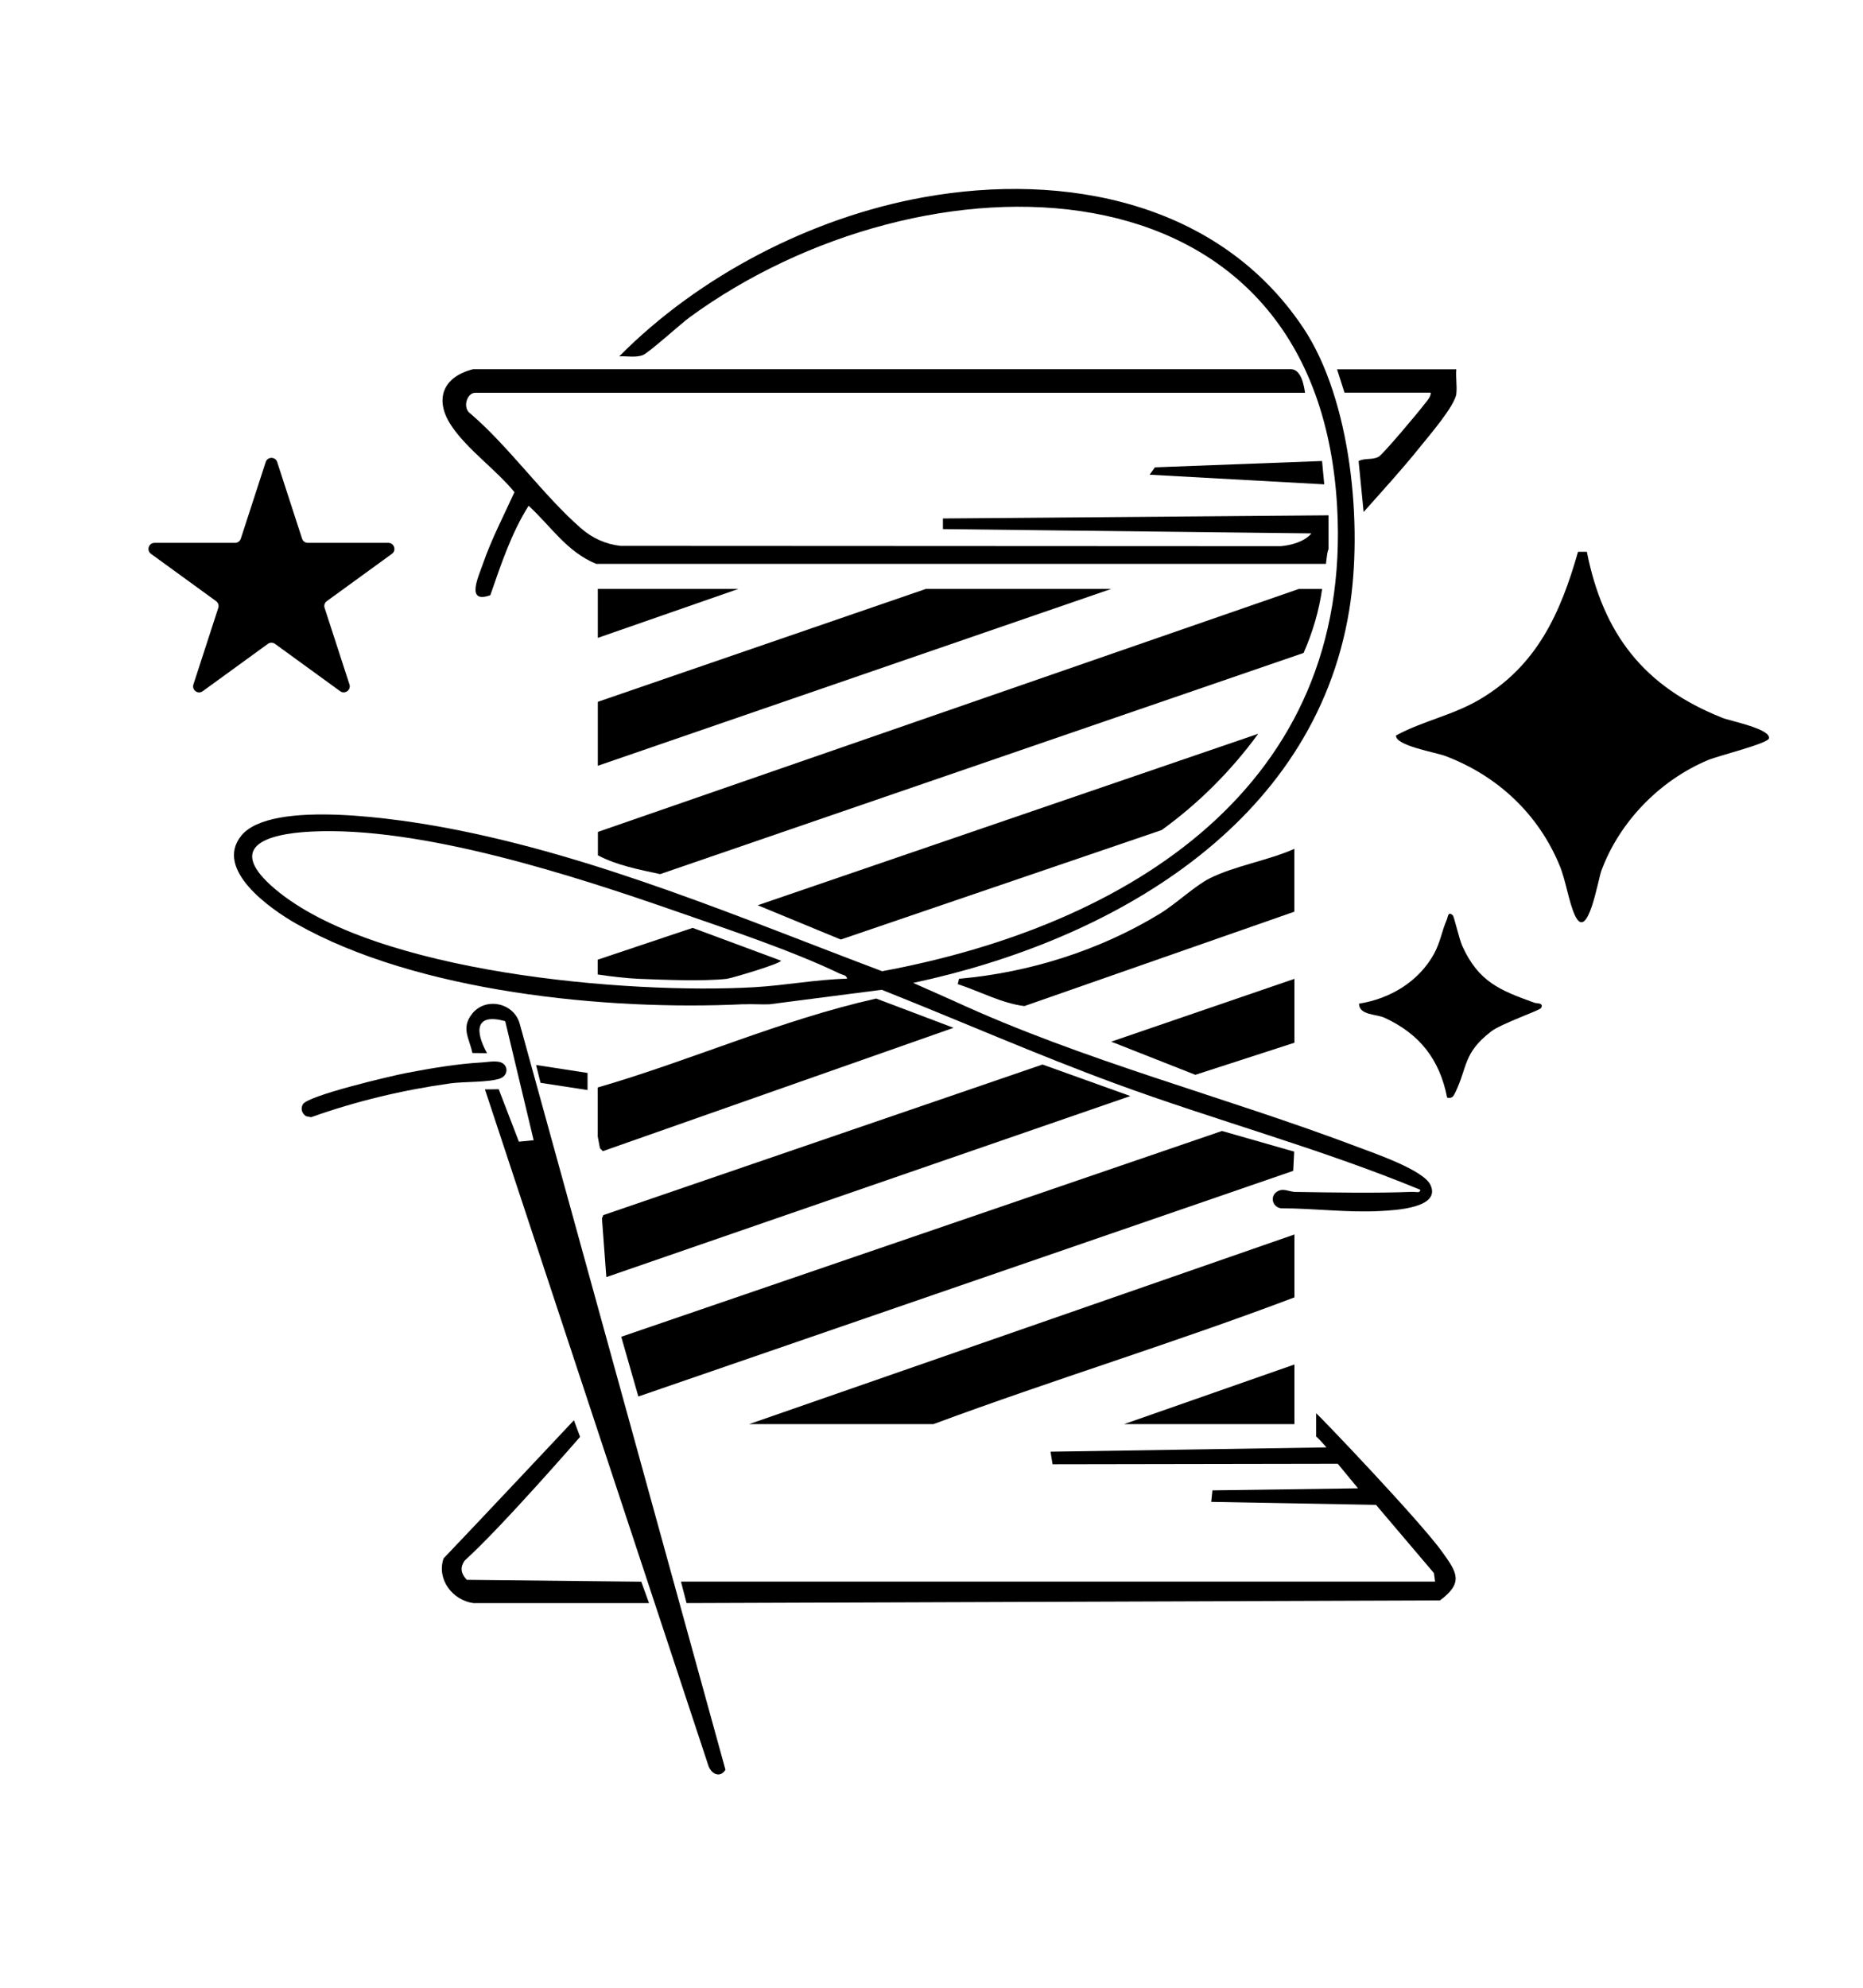 <svg viewBox="0 0 229.92 245.24" xmlns="http://www.w3.org/2000/svg" data-name="Layer 1" id="Layer_1">
  <g>
    <path d="M163.17,72.66c-.39,2.72-1.18,5.39-2.29,7.9l-79.41,27.29c-2.58-.56-5.34-1.08-7.68-2.32v-2.89l86.49-29.97h2.89Z"></path>
    <polygon points="137.14 72.66 73.78 94.48 73.78 86.59 114.27 72.66 137.14 72.66"></polygon>
    <path d="M73.78,134.17c11.55-3.35,22.59-8.33,34.35-10.97l9.55,3.61-43.28,15.22-.36-.37-.27-1.44v-6.05Z"></path>
    <path d="M73.78,118.4l11.7-3.92,10.91,4.05c0,.35-6.15,2.18-6.71,2.24-2.93.32-7.73.12-10.79,0-1.57-.06-3.55-.3-5.12-.54v-1.84Z"></path>
    <polygon points="91.13 72.66 73.78 78.7 73.78 72.66 91.13 72.66"></polygon>
    <polygon points="159.72 142.09 159.6 144.46 78.78 172.3 76.67 164.93 150.81 139.54 159.72 142.09"></polygon>
    <polygon points="139.5 135.23 74.83 157.57 74.29 150.33 74.46 149.92 128.66 131.34 139.5 135.23"></polygon>
    <path d="M92.45,175.71l67.3-23.4v7.76c-14.71,5.57-29.8,10.17-44.56,15.64h-22.74Z"></path>
    <path d="M155.28,90.54c-3.33,4.55-7.34,8.57-11.91,11.87l-39.61,13.51-10.25-4.23,61.78-21.16Z"></path>
    <path d="M159.75,112.48l-33.33,11.65c-2.78-.34-5.53-1.83-8.22-2.71l.16-.66c8.66-.76,17.39-3.51,24.8-8.04,1.98-1.21,4.33-3.45,6.15-4.36,3.06-1.53,7.26-2.21,10.43-3.63v7.76Z"></path>
    <polygon points="159.75 120.77 159.75 128.65 147.52 132.61 137.14 128.52 159.75 120.77"></polygon>
    <polygon points="159.75 168.35 159.75 175.71 138.72 175.71 159.75 168.35"></polygon>
  </g>
  <path d="M91.8,123.91c1.05-.05,2.1.04,3.15,0l13.87-1.79c9.57,3.8,19.05,7.97,28.72,11.53,12.5,4.6,25.42,8.05,37.73,13.14.06.46-.6.25-.92.26-4.85.18-9.61.08-14.47.01-.82-.01-1.55-.56-2.33,0-.86.62-.48,1.89.56,2.02,4.1,0,8.21.56,12.31.33,1.67-.09,7.49-.35,6.11-3.23-.88-1.84-6.98-3.91-9.01-4.68-16.49-6.24-33.75-10.59-49.82-18.01l-5-2.22c24.28-5.16,49.44-19.39,53.81-45.96,1.71-10.39.28-25.98-5.69-34.89-10.37-15.48-29.36-19.23-46.85-16.08-13.83,2.49-27.71,9.69-37.55,19.63.95-.06,1.94.18,2.88-.14.72-.25,4.7-3.87,5.82-4.69,28.67-20.93,77.37-21.11,79.9,23.36,1.97,34.58-25.78,51.7-56.15,57.33-17.49-6.59-35.23-14.18-53.71-17.67-5.38-1.01-21.73-3.66-25.41.98-3.31,4.17,3.62,9.01,6.78,10.81,14.9,8.47,38.4,10.77,55.26,9.95ZM33.96,109.7c-6.21-5.24-1.09-6.82,4.45-7.1,13.55-.69,32.46,5.45,45.3,9.93,6.29,2.19,14.06,4.77,19.98,7.62.31.15.78.14.85.6-3.83.1-7.62.83-11.44,1.05-15.56.89-46.83-1.72-59.14-12.1Z"></path>
  <path d="M58.27,125.08c-1.41,1.76-.35,3,.03,4.84l1.81.02c-1.49-2.67-1.52-4.99,2.24-3.95l3.51,14.69-1.82.18-2.49-6.47-1.7.02,27.59,83.48c.37,1,1.44,1.52,2.09.46l-25.39-92.04c-.71-2.59-4.19-3.34-5.87-1.24Z"></path>
  <path d="M57.6,194.91c-.7-.75-.87-1.5-.24-2.38,4.52-4.07,14.23-15.25,14.23-15.25l-.76-2.05s-11.52,12.27-16.09,17.05c-.87,2.58,1.1,5.15,3.67,5.51h21.69l-.96-2.64-21.53-.23Z"></path>
  <path d="M176.58,48.45c0,.54-.48,1.03-.8,1.44-.66.88-5.08,6.15-5.63,6.46-.78.44-1.7.12-2.48.54l.62,6.28c2.34-2.64,4.76-5.27,6.96-8.02,1.09-1.36,4.31-5.08,4.48-6.56.11-.95-.09-2.06,0-3.03h-14.72l.92,2.89h10.65Z"></path>
  <path d="M61.76,133.04c.81-.29,1.01-1.29.35-1.8-.61-.48-1.83-.2-2.57-.16-3.11.17-6.4.73-9.46,1.32-1.8.35-12.14,2.77-12.71,3.86-.3.56-.1,1.13.41,1.46l.62.12c5.55-1.98,11.3-3.35,17.15-4.17,1.7-.24,4.79-.1,6.21-.62Z"></path>
  <polygon points="163.43 59.76 163.16 56.88 142.53 57.66 141.88 58.57 163.43 59.76"></polygon>
  <path d="M212.53,88.55c-9.62-3.81-14.68-10.32-16.69-20.47h-1.09c-2.16,7.58-5.07,14.03-12.09,18.19-3.38,2-7.03,2.66-10.37,4.47-.12,1.26,4.93,2.09,6.13,2.55,6.4,2.44,11.43,7.13,14.06,13.5.77,1.86,1.12,4.46,1.87,6.11,1.59,3.49,2.87-4.37,3.28-5.47,2.25-6.07,7.22-11.16,13.18-13.66,1.24-.52,7.35-2.03,7.5-2.66.28-1.18-4.83-2.17-5.79-2.55Z"></path>
  <path d="M189.4,123.73c-4.29-1.55-6.92-2.57-8.94-7.03-.36-.8-1.01-3.61-1.15-3.75-.61-.6-.61.19-.75.51-.6,1.34-.79,2.77-1.58,4.22-1.89,3.43-5.42,5.55-9.26,6.15.03,1.45,2.1,1.26,3.15,1.74,4.35,2.01,6.8,5.14,7.73,9.86.61.12.76-.14,1-.63,1.54-3.18.95-4.86,4.43-7.54,1.27-.98,6.01-2.59,6.17-2.9.34-.66-.53-.54-.8-.63Z"></path>
  <path d="M33.94,79.44l8.04,5.84c.58.42,1.37-.15,1.15-.83l-3.07-9.45c-.1-.31,0-.64.27-.83l8.04-5.84c.58-.42.28-1.35-.44-1.35h-9.94c-.32,0-.61-.21-.71-.52l-3.07-9.45c-.22-.69-1.2-.69-1.42,0l-3.07,9.45c-.1.31-.39.52-.71.52h-9.94c-.72,0-1.02.92-.44,1.35l8.04,5.84c.26.19.37.53.27.83l-3.07,9.45c-.22.69.56,1.26,1.15.83l8.04-5.84c.26-.19.62-.19.88,0Z"></path>
  <path d="M116.37,63.96v1.32l45.48.53c-.86,1.03-2.51,1.47-3.8,1.58l-81.48-.04c-1.86-.21-3.5-.97-4.9-2.2-4.67-4.09-8.77-9.94-13.54-14.06-1.12-.68-.54-2.63.53-2.63h102.4c-.14-.98-.49-2.85-1.69-2.91H58.39c-3.8.96-4.86,3.82-2.6,7.1,2,2.91,5.44,5.31,7.7,8.07-1.34,2.95-2.85,5.82-3.91,8.9-.53,1.54-2.14,4.91.93,3.82,1.32-3.78,2.58-7.64,4.73-11.04,2.78,2.56,4.72,5.69,8.34,7.17h90.06c.12-1,.19-1.63.32-1.78v-4.21l-47.59.39Z"></path>
  <polygon points="72.51 132.38 66.16 131.4 66.71 133.6 72.51 134.49 72.51 132.38"></polygon>
  <path d="M178,191.49c-2.77-3.87-15.33-17-15.57-17.12v2.83h-.04c.49.4,1.31,1.38,1.31,1.38l-34.05.53.25,1.55,35.2-.06,2.5,3.03-17.97.25-.15,1.42,20.34.37,7.15,8.42.14,1.05h-93.07l.69,2.65,92.98-.33c2.96-2.2,2.09-3.46.29-5.97Z"></path>
</svg>